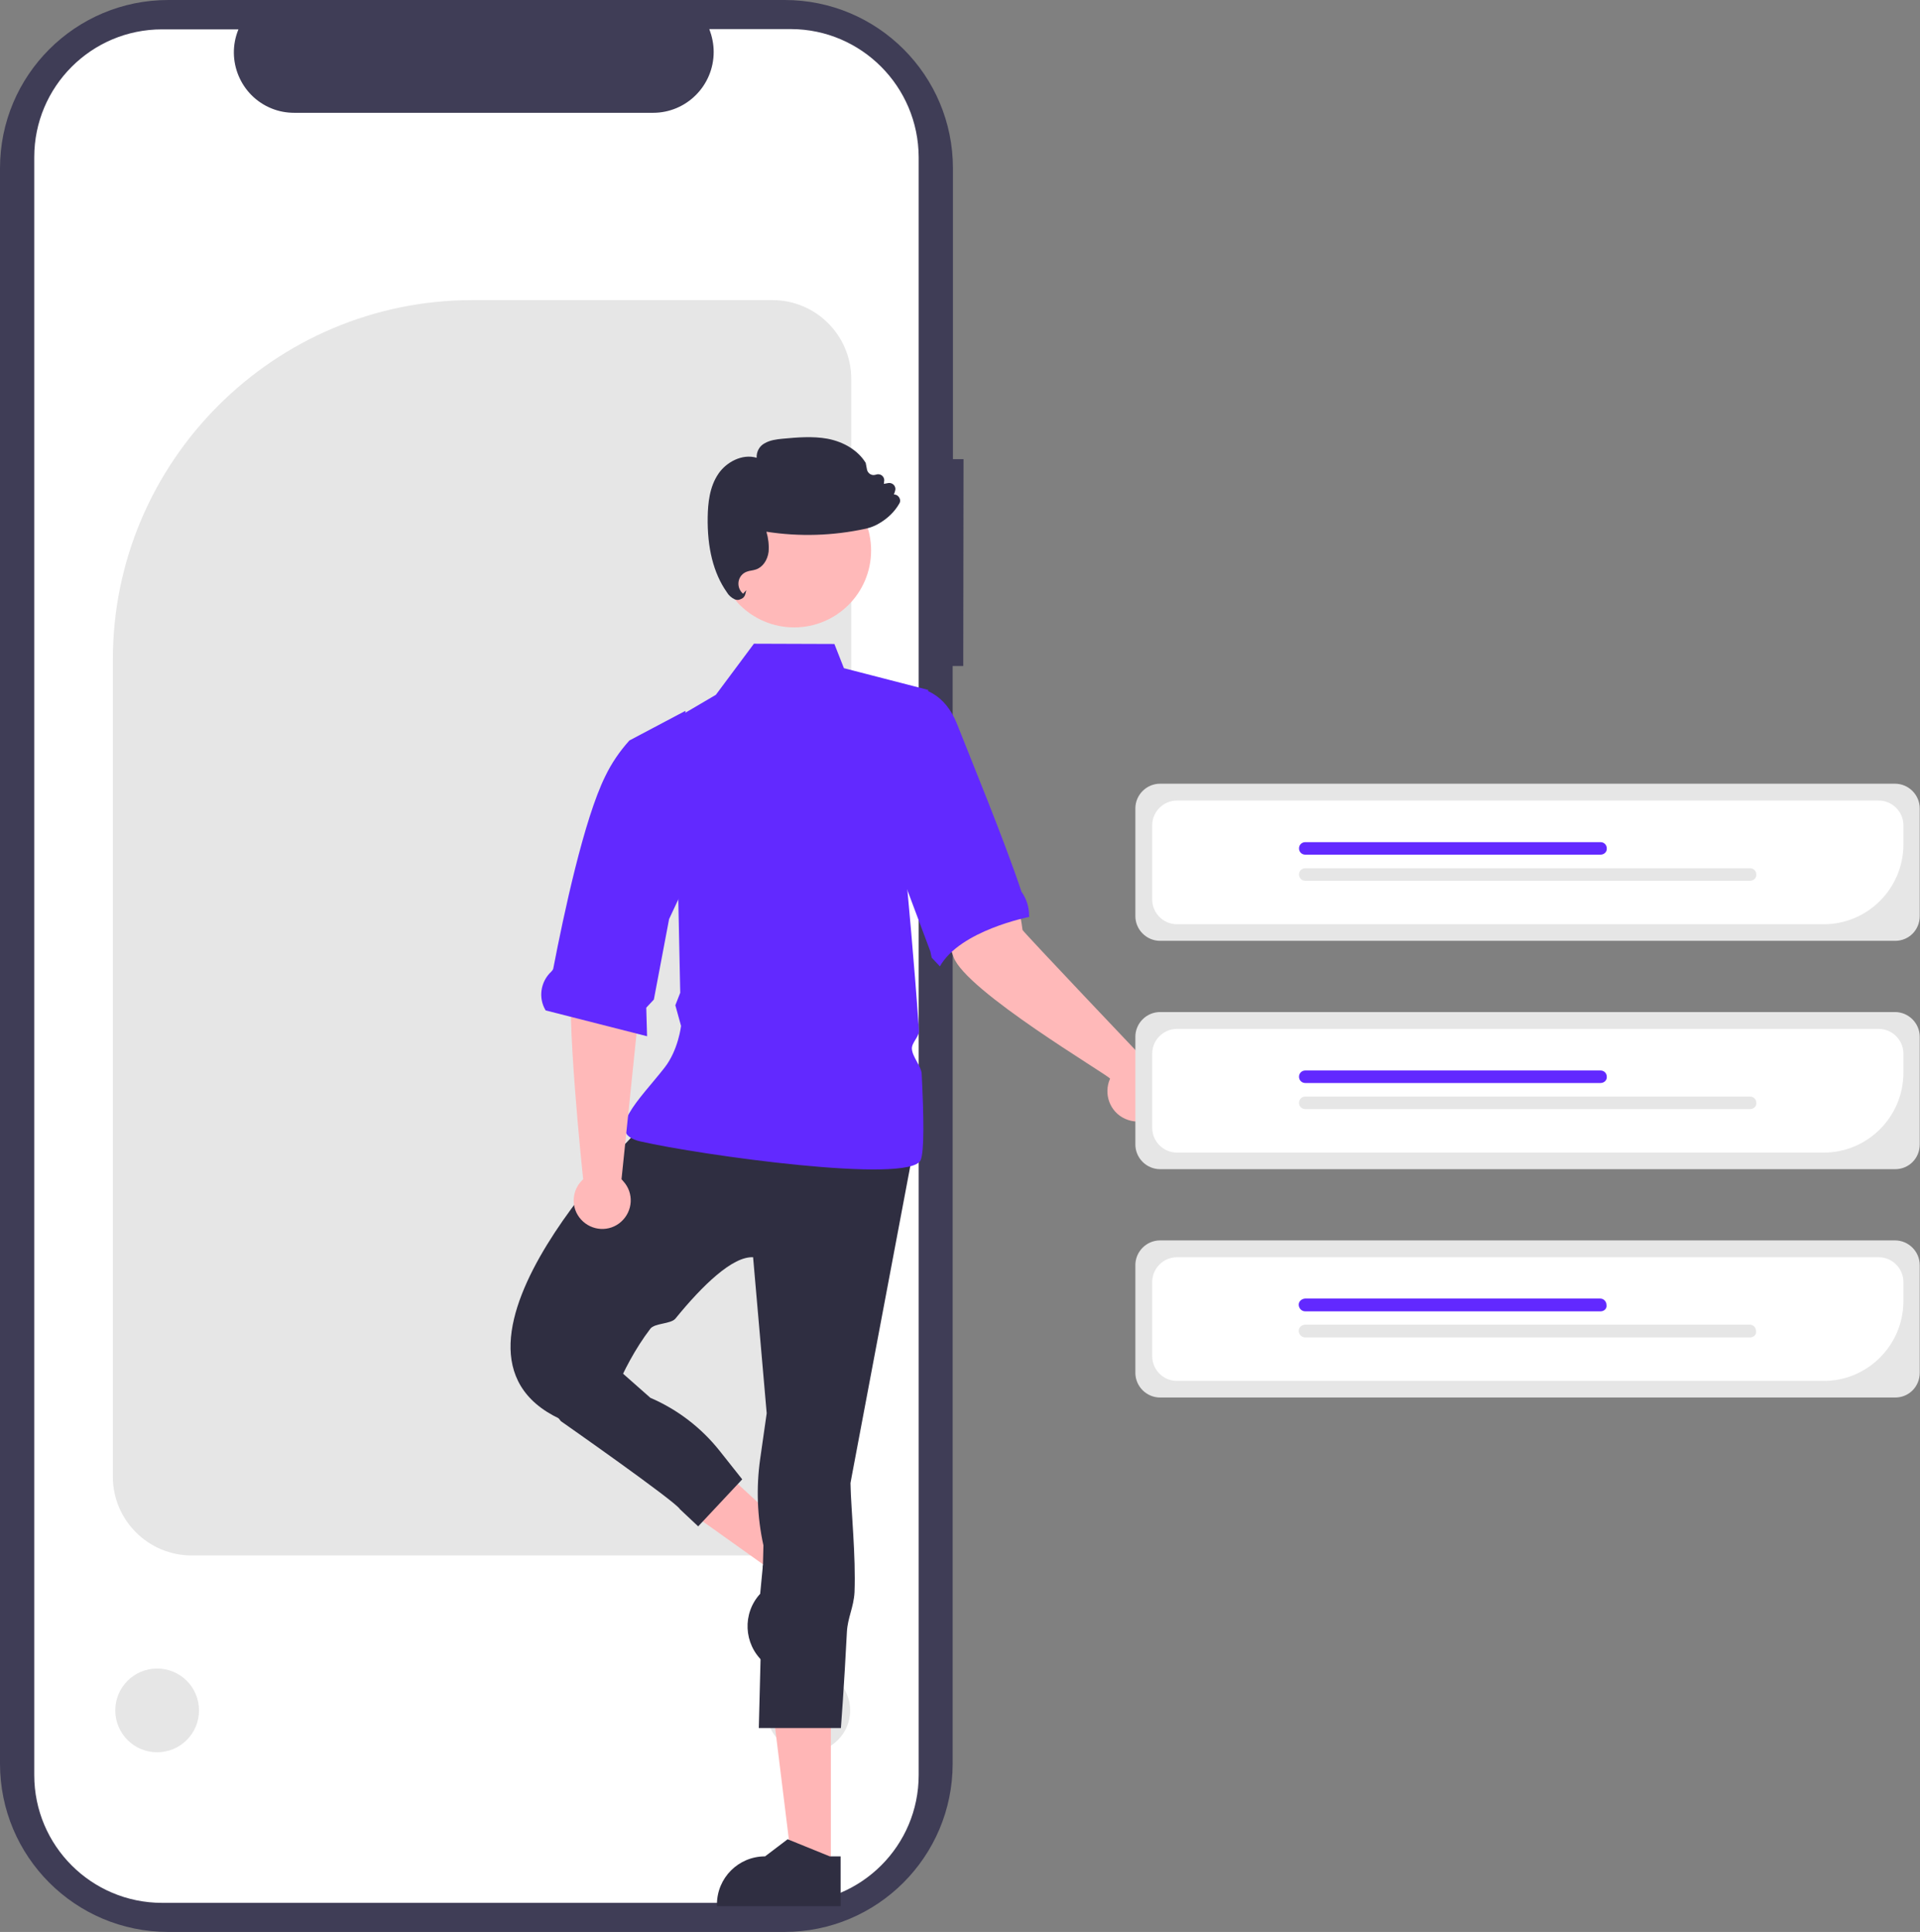 <?xml version="1.0" encoding="utf-8"?>
<!-- Generator: Adobe Illustrator 27.3.1, SVG Export Plug-In . SVG Version: 6.00 Build 0)  -->
<svg version="1.1" id="Layer_1" xmlns="http://www.w3.org/2000/svg" xmlns:xlink="http://www.w3.org/1999/xlink" x="0px" y="0px"
	 viewBox="0 0 706.2 710.7" style="enable-background:new 0 0 706.2 710.7;" xml:space="preserve">
<rect x="0" y="0" width="706.2" height="710.7" fill="#808080" stroke="none"/>
<style type="text/css">
	.st0{fill:#3F3D56;}
	.st1{fill:#FFFFFF;}
	.st2{fill:#E6E6E6;}
	.st3{fill:#FFB6B6;}
	.st4{fill:#2F2E41;}
	.st5{fill:#6229FF;}
	.st6{fill:#FFB9B9;}
</style>
<g>
	<path id="be762e0f-b118-45b0-834c-015dca31fdfd-523" class="st0" d="M354.4,168.9h-3.9v-107c0-34.2-27.7-61.9-61.9-61.9H61.9
		C27.7,0,0,27.7,0,61.9v586.9c0,34.2,27.7,61.9,61.9,61.9h226.6c34.2,0,61.9-27.7,61.9-61.9V245h3.9L354.4,168.9z"/>
	<path id="bd19cda7-6ee4-487f-8299-09f5b9520cce-524" class="st1" d="M337.9,57.8v595.2c0,25.9-21,46.9-46.9,47H59.6
		c-25.9,0-47-21-47-47V57.8c0-25.9,21-47,47-47h28.1C83,22.2,88.5,35.3,99.9,39.9c2.7,1.1,5.5,1.6,8.4,1.6h131.9
		c12.3,0,22.3-10,22.3-22.4c0-2.9-0.6-5.7-1.6-8.4h30.1C316.8,10.8,337.8,31.8,337.9,57.8L337.9,57.8z"/>
	<path class="st2" d="M284.2,572.2H70.5c-16,0-29-13-29-29V242.7c0-73,59.4-132.3,132.3-132.3h110.3c16,0,29,13,29,29v403.8
		C313.1,559.2,300.2,572.2,284.2,572.2z"/>
	<circle id="be454a6a-b415-4179-b5e8-57164f143cba" class="st2" cx="57.8" cy="629.2" r="15.4"/>
	<circle id="be5a0c73-855d-427d-a69e-6f1eaa4c04a0" class="st2" cx="297.3" cy="629.2" r="15.4"/>
	<polygon class="st3" points="299.3,571.6 289.8,582 245.2,550.2 259.3,534.8 	"/>
	<path class="st4" d="M311.8,578.2l-30.7,33.5l-0.4-0.4c-7.2-6.6-7.7-17.8-1.1-25l0,0l1-10.4l15.1-7.2l2.7-2.9L311.8,578.2z"/>
	<polygon class="st3" points="305.6,687.6 291.5,687.6 284.8,633.2 305.6,633.2 	"/>
	<path class="st4" d="M309.2,701.2l-45.5,0v-0.6c0-9.8,7.9-17.7,17.7-17.7h0l8.3-6.3l15.5,6.3l4,0L309.2,701.2z"/>
	<path id="a30b4662-e5c2-40ab-b3a2-3f3e92442cbc-525" class="st4" d="M237.5,413c0,0-86.1,83.2-31.7,108.9h16.8
		c0,0,5.1-18,16.6-33.1c1.6-2.1,7.5-1.7,9.2-3.7c10.1-12.4,21.1-23,28.6-22.6l5,57.4l-2.4,16.8c-1.5,10.6-1.1,21.4,1.2,31.8l0,0
		l-1.7,67.2l30.2,0c0,0,1.2-15.7,2.2-35.4c0.3-5.3,2.5-9,2.8-14.6c0.5-13.5-1.2-29.1-1.5-40.1l22.8-120.8L237.5,413z"/>
	<path id="bce5c948-7db7-43f8-8cd2-61a9f17c0c07-526" class="st5" d="M277.3,236.8l-14,18.8l-33.7,19.8l19.8,51.5l0.8,38.3l-1.8,4.6
		l2.1,7.6c0,0-1,8.9-6.1,15.4c-9,11.5-22.6,24-8.8,27.1c21.8,5,99,15.8,103,6.9c1.4-3.1,1.2-16.1,0.4-31.8c-0.2-2.9-3.4-6.1-3.6-9.2
		c-0.1-2.3,2.8-4.5,2.6-6.8c-1.8-26.1-4.4-53.1-4.4-53.1l7.8-72.1l-31-8l-3.5-8.9L277.3,236.8z"/>
	<path id="aa56653d-a1eb-49b2-bba0-f0dc0c583c83-527" class="st4" d="M201.7,517l4.6,5.8c0,0,42.3,29.6,43.8,32.4l6.7,6.3l16.2-17.3
		l-8.4-10.6c-6.7-8.4-15.4-15.1-25.4-19.4l0,0l-12.9-11.4L201.7,517z"/>
	<path class="st6" d="M228.6,433.8l7.7-74.6l2-30.7l-21.6-3.9c0,0-3.2,21.1-6.1,33.5c-2.8,12.2,3.7,74.1,3.9,75.7
		c-4.3,3.9-4.7,10.5-0.8,14.8c3.9,4.3,10.5,4.7,14.8,0.8c4.3-3.9,4.7-10.5,0.8-14.8C229.1,434.4,228.9,434.1,228.6,433.8z"/>
	<path class="st5" d="M200.7,371.7l37.3,9.5l-0.3-10.5l2.8-3l5.6-29.6l8.1-17.3l-2.1-59.3l-20.6,10.9l0,0c-3.6,4-6.6,8.4-8.9,13.2
		c-7.8,15.8-15.2,50.5-19.1,70.7c-0.1,0.4-0.4,0.8-0.7,1.1C198.8,361.1,197.9,367.1,200.7,371.7L200.7,371.7z"/>
	<path class="st6" d="M421.9,390.8c0,0-45.4-47.8-45.8-48.7c-3.2-24.1-12.3-34.7-13.6-33.5l-23.5,8.1c0,0,7,22.2,11.7,35.3
		c4.5,12.6,56.7,43.3,57.6,44.8c-2.5,5.6-0.1,12.3,5.6,14.8c5.6,2.5,12.3,0.1,14.8-5.6s0.1-12.3-5.6-14.8
		C422.7,391.1,422.3,390.9,421.9,390.8L421.9,390.8z"/>
	<path class="st5" d="M320,255.4c0,0,23.1-11.3,32,10.9c4.9,12.5,17.5,43,23.7,61.7c0,0.1,0.1,0.2,0.2,0.3c1.7,2.5,2.6,5.4,2.6,8.4
		c0,0.2,0,0.4,0.1,0.6c0,0-25.4,4.9-32.9,18.2l-3-3.2l-0.5-2.3l-21.9-58.4L320,255.4z"/>
	<path class="st2" d="M697.1,346.1H426.7c-5,0-9.1-4.1-9.1-9.1v-39.6c0-5,4.1-9.1,9.1-9.1h270.3c5,0,9.1,4.1,9.1,9.1v39.6
		C706.1,342.1,702.1,346.1,697.1,346.1z"/>
	<path class="st1" d="M670.8,340H432.9c-5,0-9.1-4.1-9.1-9.1v-27.3c0-5,4.1-9.1,9.1-9.1h258.1c5,0,9.1,4.1,9.1,9.1v7.2
		C700,326.9,686.9,340,670.8,340z"/>
	<path class="st5" d="M588.7,314.4H480.1c-1.3,0-2.3-1-2.3-2.3c0-1.3,1-2.3,2.3-2.3h108.6c1.3,0,2.3,1,2.3,2.3
		C591.1,313.4,590,314.4,588.7,314.4z"/>
	<path class="st2" d="M643.7,324H480.1c-1.3,0-2.3-1-2.3-2.3c0-1.3,1-2.3,2.3-2.3h163.6c1.3,0,2.3,1,2.3,2.3
		C646.1,323,645,324,643.7,324z"/>
	<path class="st2" d="M697.1,430.1H426.7c-5,0-9.1-4.1-9.1-9.1v-39.6c0-5,4.1-9.1,9.1-9.1h270.3c5,0,9.1,4.1,9.1,9.1v39.6
		C706.1,426.1,702.1,430.1,697.1,430.1z"/>
	<path class="st1" d="M670.8,424H432.9c-5,0-9.1-4.1-9.1-9.1v-27.3c0-5,4.1-9.1,9.1-9.1h258.1c5,0,9.1,4.1,9.1,9.1v7.2
		C700,410.9,686.9,424,670.8,424z"/>
	<path class="st5" d="M588.7,398.4H480.1c-1.3,0-2.3-1-2.3-2.3c0-1.3,1-2.3,2.3-2.3h108.6c1.3,0,2.3,1,2.3,2.3
		C591.1,397.4,590,398.4,588.7,398.4z"/>
	<path class="st2" d="M643.7,408H480.1c-1.3,0-2.3-1-2.3-2.3c0-1.3,1-2.3,2.3-2.3h163.6c1.3,0,2.3,1,2.3,2.3
		C646.1,407,645,408,643.7,408z"/>
	<path class="st2" d="M697.1,514.1H426.7c-5,0-9.1-4.1-9.1-9.1v-39.6c0-5,4.1-9.1,9.1-9.1h270.3c5,0,9.1,4.1,9.1,9.1v39.6
		C706.1,510.1,702.1,514.1,697.1,514.1z"/>
	<path class="st1" d="M670.8,508H432.9c-5,0-9.1-4.1-9.1-9.1v-27.3c0-5,4.1-9.1,9.1-9.1h258.1c5,0,9.1,4.1,9.1,9.1v7.2
		C700,494.9,686.9,508,670.8,508z"/>
	<path class="st5" d="M588.7,482.4H480.1c-1.3,0-2.3-1-2.4-2.3s1-2.3,2.3-2.4c0,0,0,0,0,0h108.6c1.3,0,2.3,1.1,2.3,2.4
		C591.1,481.4,590,482.4,588.7,482.4z"/>
	<path class="st2" d="M643.7,492H480.1c-1.3,0-2.3-1-2.4-2.3s1-2.3,2.3-2.4c0,0,0,0,0,0h163.6c1.3,0,2.3,1.1,2.3,2.4
		C646.1,491,645,492,643.7,492z"/>
	<circle id="f8b50a69-a369-42b8-943f-f14ba4f1f80f" class="st6" cx="292.1" cy="202.5" r="28.3"/>
	<path class="st4" d="M271.3,220.7c-0.3,0-0.7-0.1-1-0.2c-1.3-0.6-2.3-1.5-3-2.7c-4.9-7-7.2-16.3-7-27.7c0.1-4.8,0.6-11,4-15.9
		c2.8-4.1,8.6-7.4,14-5.8c-0.1-2.2,1-4.3,2.9-5.3c2-1.2,4.5-1.5,6.6-1.7c5.4-0.5,11.1-1,16.6,0c6.2,1.2,11.2,4.4,13.9,8.7l0.1,0.1
		l0.5,2.6c0.3,1.3,1.6,2.2,2.9,1.9c0.1,0,0.3-0.1,0.4-0.1c1.2-0.4,2.4,0.1,2.9,1.3c0.1,0.4,0.2,0.7,0.1,1.1l-0.1,1l1.6-0.3
		c1.2-0.2,2.4,0.6,2.6,1.8c0.1,0.4,0,0.8-0.1,1.2l-0.4,1.2c0.7,0,1.3,0.3,1.7,0.8c0.6,0.7,0.8,1.7,0.3,2.5c-1.7,3-4.2,5.4-7.2,7.2
		c-1.6,1-3.4,1.7-5.2,2.1c-12,2.6-24.3,3-36.5,1.1c0.7,2.4,1,4.9,0.8,7.4c-0.4,3.1-2.2,5.7-4.7,6.5c-0.6,0.2-1.1,0.3-1.7,0.4
		c-0.6,0.1-1.1,0.2-1.6,0.4c-2.5,0.9-3.7,3.6-2.8,6.1c0.3,0.8,0.8,1.5,1.4,2l1.2-1.3l-0.4,1.6c-0.2,0.6-0.6,1.2-1.2,1.5
		C272.3,220.5,271.8,220.7,271.3,220.7z"/>
</g>
</svg>
